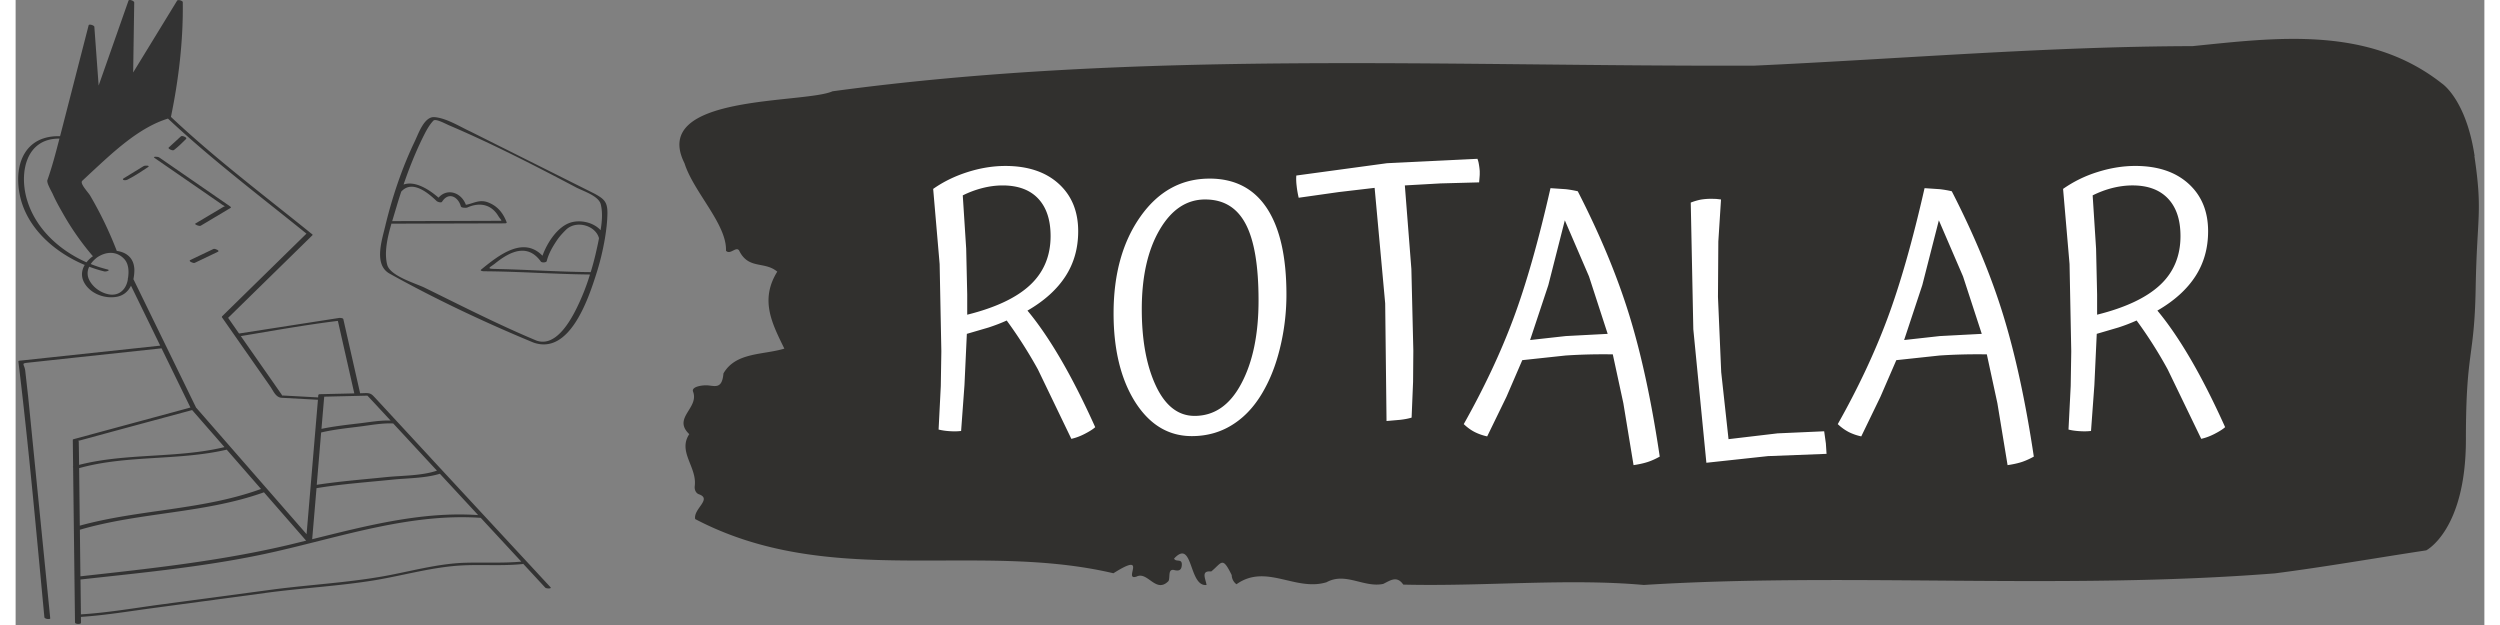 <svg xmlns="http://www.w3.org/2000/svg" width="160" height="40" viewBox="0 0 158 40" xmlns:v="https://vecta.io/nano"><rect x="0" y="0" width="158" height="40" fill="#808080" stroke="none"/><defs><clipPath id="A"><path d="M42.484 2.488h115.16v34.953H42.484zm0 0"/></clipPath><clipPath id="B"><path d="M58.723 10.164h82.684V29.77H58.723zm0 0"/></clipPath><clipPath id="C"><path d="M.164 0H35v39.93H.164zm0 0"/></clipPath><clipPath id="D"><path d="M23 7h14.875v16H23zm0 0"/></clipPath></defs><g clip-path="url(#A)"><path d="M157.375 9.984c-.543-3.625-2.086-4.637-2.086-4.637-4.734-3.734-10.648-2.93-15.961-2.395-9.375.023-18.715.82-28.07 1.25-19.637.066-39.441-1.008-58.977 1.641-1.836.813-11.703.16-9.473 4.605.586 1.852 2.719 3.906 2.656 5.602.289.301.695-.383.871.047.605 1.152 1.598.609 2.41 1.289-1.133 1.82-.32 3.34.453 4.926-1.363.414-3.113.219-3.898 1.59-.082.996-.52.805-1 .762-.355-.027-1.062.082-.945.395.406 1.066-1.336 1.684-.242 2.727-.754 1.133.52 2.113.348 3.34-.023.246.098.457.285.512.84.313-.383.922-.254 1.582 8.609 4.516 17.949 1.395 26.766 3.469 2.293-1.449.57.516 1.484.211.715-.355 1.234 1.117 2.043.285.121-.242-.066-.809.379-.699.23.059.438.043.469-.289.051-.5-.379-.187-.492-.449 1.23-1.32.926 1.82 2.078 1.691-.055-.387-.387-.937.297-.863.684-.555.707-1.012 1.313.23a.75.75 0 0 0 .305.586c1.895-1.348 3.777.48 5.766-.129 1.215-.668 2.387.363 3.621.109.434-.203.871-.566 1.289.043 5.105.129 10.543-.414 15.387.023 12.934-.812 26.754.332 40.391-.742 3.219-.414 6.559-1 9.691-1.473 0 0 2.539-1.293 2.539-7.098s.543-5.078.625-9.699.457-4.812-.082-8.441zm0 0" fill="rgb(19.216%,18.824%,18.039%)"/></g><g clip-path="url(#B)"><path d="M69.094 27.34c-.148.133-.371.273-.676.43s-.59.258-.852.316l-2.141-4.445c-.605-1.094-1.27-2.137-1.996-3.129-.348.16-.738.309-1.164.449l-1.387.406-.152 3.281-.215 2.934c-.219.027-.469.031-.75.012a4.12 4.12 0 0 1-.691-.102l.141-2.789.035-2.223-.109-5.578-.414-4.812c.641-.453 1.371-.812 2.191-1.074s1.629-.395 2.426-.395c1.438 0 2.578.379 3.414 1.137s1.25 1.773 1.25 3.043c0 1.082-.27 2.039-.809 2.875s-1.348 1.574-2.437 2.203c.695.832 1.406 1.871 2.133 3.117s1.461 2.695 2.203 4.344zm-8.477-14.836l.219 3.414.066 2.934v.641.648c1.816-.453 3.156-1.086 4.027-1.902s1.309-1.863 1.309-3.129c0-1.039-.266-1.836-.793-2.398s-1.289-.844-2.277-.844c-.437 0-.867.059-1.293.168a6.27 6.27 0 0 0-1.258.469zM76.41 11.43c1.613 0 2.836.633 3.668 1.891.836 1.266 1.254 3.109 1.254 5.531 0 1.047-.113 2.086-.34 3.113s-.543 1.945-.965 2.75c-.539 1.051-1.211 1.844-2.02 2.383-.801.543-1.715.813-2.73.813-1.496 0-2.703-.73-3.629-2.187-.918-1.461-1.379-3.352-1.379-5.668 0-2.512.574-4.574 1.719-6.195s2.621-2.43 4.422-2.43zm-.957 15.187c1.262 0 2.262-.687 2.992-2.07.734-1.375 1.102-3.152 1.102-5.324 0-2.219-.273-3.848-.828-4.895s-1.414-1.562-2.59-1.562c-1.191 0-2.164.652-2.922 1.957s-1.133 2.996-1.133 5.066c0 1.984.301 3.621.902 4.902s1.43 1.926 2.477 1.926zm13.891.109c-.184.059-.422.105-.715.141l-.891.078-.086-7.527-.676-7.395-2.301.27-2.559.363a6.15 6.15 0 0 1-.129-.742c-.031-.25-.039-.477-.023-.68l5.805-.789 5.785-.281c.043.102.074.219.094.348a4.31 4.31 0 0 1 .055.438v.199c0 .07-.016.246-.039.523l-2.469.066-2.285.129.418 5.352.125 5.219-.016 1.992-.094 2.297zm15.879 2.496c-.23.129-.469.242-.719.328s-.566.16-.957.219l-.652-3.961-.676-3.129c-1.031-.016-2.039.008-3.027.074l-2.766.297-1.012 2.344-1.234 2.535a3.36 3.36 0 0 1-.781-.27c-.25-.125-.488-.297-.719-.516 1.289-2.293 2.348-4.535 3.168-6.73s1.613-4.984 2.383-8.371l.98.066a6.96 6.96 0 0 1 .766.133c1.422 2.77 2.523 5.418 3.301 7.941s1.426 5.539 1.945 9.039zm-6.074-15.121l-1.055 4.145-1.168 3.516 2.285-.254 2.68-.141-1.195-3.676-1.547-3.59zm16.598 13.5l.109.781.043.664-3.746.145-3.945.426-.836-8.547-.164-8.105c.23-.09.449-.152.652-.191a4.16 4.16 0 0 1 .699-.051l.281.008.305.035-.172 2.691-.023 3.547.207 4.813.469 4.289 3.137-.371 2.984-.133zm13.418 1.621c-.234.129-.473.242-.719.328s-.566.16-.961.219l-.652-3.961-.676-3.129c-1.031-.016-2.039.008-3.027.074l-2.766.297-1.016 2.344-1.227 2.535a3.33 3.33 0 0 1-.785-.27 3.07 3.07 0 0 1-.719-.516c1.293-2.293 2.348-4.535 3.168-6.73s1.617-4.984 2.387-8.371l.98.066c.262.031.516.074.762.133 1.422 2.77 2.523 5.418 3.297 7.941s1.43 5.539 1.953 9.039zm-6.078-15.121l-1.059 4.145-1.164 3.516 2.289-.254 2.68-.141-1.199-3.676-1.547-3.59zm18.32 13.238c-.148.133-.371.273-.676.43s-.59.258-.852.316l-2.148-4.445a28.09 28.09 0 0 0-1.988-3.129 10.94 10.94 0 0 1-1.168.449l-1.383.406-.152 3.281-.215 2.934c-.219.027-.473.031-.754.012s-.512-.055-.687-.102l.141-2.789.035-2.223-.109-5.578-.414-4.812a7.93 7.93 0 0 1 2.188-1.074c.824-.262 1.633-.395 2.43-.395 1.438 0 2.574.379 3.41 1.137s1.254 1.773 1.254 3.043c0 1.082-.27 2.039-.809 2.875s-1.348 1.574-2.437 2.203c.695.832 1.406 1.871 2.133 3.117s1.461 2.695 2.203 4.344zm-8.477-14.836l.219 3.414.066 2.934v.641.648c1.816-.453 3.156-1.086 4.031-1.902s1.305-1.863 1.305-3.129c0-1.039-.266-1.836-.797-2.398s-1.285-.844-2.273-.844c-.437 0-.867.059-1.301.168-.426.109-.844.266-1.25.469zm0 0" fill="rgb(100%,100%,100%)"/></g><path d="M10.133 9.602c.281-.215.531-.465.781-.715.082-.082-.258-.238-.336-.16l-.781.715c-.086.063.246.23.336.16m-1.945 1.031l-1.281.785c-.066.035-.047.094.02.109.09.016.184 0 .266-.047.449-.23.863-.508 1.281-.785.168-.113-.203-.117-.285-.062m5.045 2.476c.238.164.211.043.055.137l-1.793 1.066c-.074.043.25.191.352.133l1.918-1.145c.039-.023-.012-.07-.031-.086l-4.551-3.141c-.078-.055-.453-.074-.289.039l3.543 2.445zm-.281 3c.137-.059-.195-.219-.289-.176l-1.492.711c-.137.063.195.223.289.18l1.492-.715" fill="rgb(20%,20%,20%)"/><g clip-path="url(#C)"><path d="M26.594 29.336l-3.578-3.867c-.207-.223-.289-.316-.609-.312l-.359.012-1.074-4.742c-.02-.082-.219-.082-.273-.078l-6.402.996-.699-1.004 5.395-5.285c.027-.027-.004-.066-.059-.098-3.02-2.441-6.168-4.812-8.996-7.477.496-2.395.789-4.871.758-7.316V.141c0-.102-.312-.184-.363-.098L7.523 4.637 7.59.168V.16c0-.105-.328-.227-.367-.117l-1.91 5.434-.273-3.738v-.023c-.008-.094-.34-.199-.367-.098L2.938 8.359l-.094.359C.672 8.652-.125 10.41.254 12.414c.402 2.125 2.203 3.723 4.168 4.543-.242.406-.254.879.102 1.336.43.551 1.188.805 1.863.715.496-.062.813-.348.996-.723l1.871 3.836-8.973.961c-.02 0-.109.008-.105.047.66 5.445 1.148 10.914 1.664 16.371.012.125.387.156.375.07L.805 25.414.617 23.742c-.051-.437-.301-.48.148-.527l2.965-.32 5.609-.602 1.848 3.789-7.469 2.023c-.023.004-.062.023-.059.051l.02 1.707c-.02.016-.016.027 0 .043l.121 9.934c0 .113.383.125.383.02l-.004-.379c1.566-.102 3.133-.367 4.688-.574l7.398-.996c2.207-.285 4.441-.41 6.637-.762 1.898-.309 3.816-.879 5.738-.965 1.258-.059 2.527.043 3.781-.082.023-.004.047-.008.066-.016l1.406 1.52c.07.074.438.082.34-.023l-7.641-8.246m-22.527.625c3.047-.855 6.363-.465 9.445-1.184l2.195 2.516c-3.738 1.363-7.785 1.297-11.598 2.348zm.047 3.941c3.859-1.129 7.977-1.035 11.781-2.395l2.699 3.094-1.105.27c-4.414 1.039-8.848 1.516-13.34 2.012zm15.145-2.66c1.598-.266 3.219-.379 4.832-.543.977-.102 2.105-.086 3.063-.379l2.449 2.645c-3.586-.246-7.133.68-10.621 1.543zm7.371-1.484l.336.363c-1 .336-2.227.309-3.262.414-1.477.152-2.961.266-4.43.492l.281-3.352h.012c.801-.187 1.629-.273 2.441-.375.691-.086 1.453-.234 2.16-.199zm-4.113-4.437l.344.367L24 26.918c-.66-.031-1.359.102-2.004.176-.805.094-1.621.188-2.422.352l.16-1.883.016-.176 2.613-.062c.066 0 .117-.004.152-.004m-1.891-4.785l1.051 4.641-2.195.051c-.078 0-.098.016-.09.039-.012.008-.02.02-.02.031l-.012.137-2.219-.121c-.035-.004-.059 0-.082 0a.5.5 0 0 0-.043-.078l-.598-.859-2.004-2.867c2.063-.344 4.133-.719 6.211-.973M.723 12.773C.215 11.031.668 8.848 2.805 8.871c-.234.895-.465 1.793-.773 2.66-.059.176.27.723.34.879.188.426.418.836.648 1.238.543.965 1.18 1.875 1.895 2.715.016.012.027.023.043.031-.012.008-.027.016-.043.023-.016.016-.023.02-.023.02-.133.102-.254.219-.355.352-1.742-.77-3.273-2.168-3.812-4.016m6.453 5.137c-.113.625-.562 1.043-1.207.93-.516-.094-1.027-.449-1.262-.926a.93.93 0 0 1 0-.844c.32.121.645.223.965.301.109.027.438-.07.195-.129-.359-.09-.715-.203-1.062-.344.105-.16.25-.301.406-.422.57-.387 1.258-.426 1.746.109.293.328.297.82.23 1.238-.012.008-.016.02-.012.035l.004.008zm.359-.039c.039-.18.059-.371.063-.562 0-.793-.508-1.168-1.125-1.25a24.23 24.23 0 0 0-1.707-3.543c-.125-.215-.68-.773-.504-.945l.594-.555C6.246 9.734 7.898 8.156 9.75 7.59c2.793 2.617 5.887 4.957 8.863 7.363l-5.398 5.289c-.008.008-.012.02-.008.031-.008.008-.012.02-.004.031l3.086 4.418c.211.301.355.719.75.738l2.309.125-.727 8.602-7.047-8.074c-.008-.008-.016-.012-.02-.016l-4.004-8.207c-.004-.008-.012-.012-.016-.02m-3.41 10.316l2.371-.645 4.801-1.297 2.07 2.371c-3.027.73-6.285.363-9.305 1.137l-.008-.73-.012-.703c0-.191-.098-.086.082-.133m24.594 7.832c-1.711.059-3.437.547-5.117.852-2.316.414-4.668.543-7 .84l-7.355.984c-1.676.227-3.375.523-5.066.625l-.027-2.23c4.219-.469 8.422-.855 12.57-1.809 4.258-.977 8.641-2.445 13.047-2.137l2.594 2.801c-1.207.109-2.434.035-3.645.074" fill="rgb(20%,20%,20%)"/></g><g clip-path="url(#D)"><path d="M37.719 15.23c.086-.52.148-1.043.156-1.562.012-.75-.211-.934-.824-1.273l-7.934-3.973c-.68-.312-1.551-.871-2.32-.926-.648-.043-1.02 1.066-1.234 1.512-.836 1.738-1.465 3.613-1.914 5.488-.219.918-.73 2.449.285 3.016 2.926 1.629 6.063 3.109 9.156 4.391.027.008.027.012.039.016 2.297.828 3.5-2.719 4.008-4.309.254-.777.445-1.57.582-2.375zm-13.047-2.957c.699-.797 1.73.074 2.273.594.055.051.293.133.348.043.422-.664 1.039-.301 1.199.293.023.086.203.094.27.094.047 0 .098.004.145-.016.785-.352 1.527-.207 1.977.531.215.348.348.32-.07.32l-2.359.008-4.355.012.27-.898c.094-.324.199-.652.305-.977zm8.668 9.527c-2.434-1.016-4.805-2.23-7.172-3.391-.582-.281-2.203-.746-2.387-1.465-.203-.789.016-1.758.273-2.637a.14.14 0 0 0 .043.008l7.227-.02c.031 0 .121-.016.102-.07-.234-.609-.598-1.055-1.215-1.281-.543-.199-.926.086-1.395.164-.285-.785-1.187-1.098-1.75-.457-.605-.527-1.5-1.098-2.238-.84.352-1.027.754-2.039 1.23-3.008.188-.375.387-.777.68-1.082.141-.148.75.191 1.016.305 2.77 1.184 5.469 2.57 8.133 3.977.434.227 1.434.535 1.563 1.078.125.508.082 1.086-.012 1.652-.461-.512-1.316-.691-1.949-.48-.812.273-1.469 1.273-1.77 2.113-1.219-1.25-2.75-.078-3.926.887-.102.082.129.109.172.109 2.266.012 4.527.184 6.793.207-.23.754-.523 1.492-.875 2.199-.434.871-1.355 2.453-2.543 2.031m3.465-4.383c-1.773-.016-3.543-.125-5.316-.184l-.793-.02c-.641-.008-.316-.105 0-.359.914-.738 2.059-1.316 2.918-.113.063.082.348.074.379-.035.117-.469.355-.879.617-1.277.172-.266.387-.5.613-.723.645-.629 1.883-.293 2.113.539-.047.262-.105.516-.156.746-.105.48-.23.957-.375 1.426" fill="rgb(20%,20%,20%)"/></g></svg>